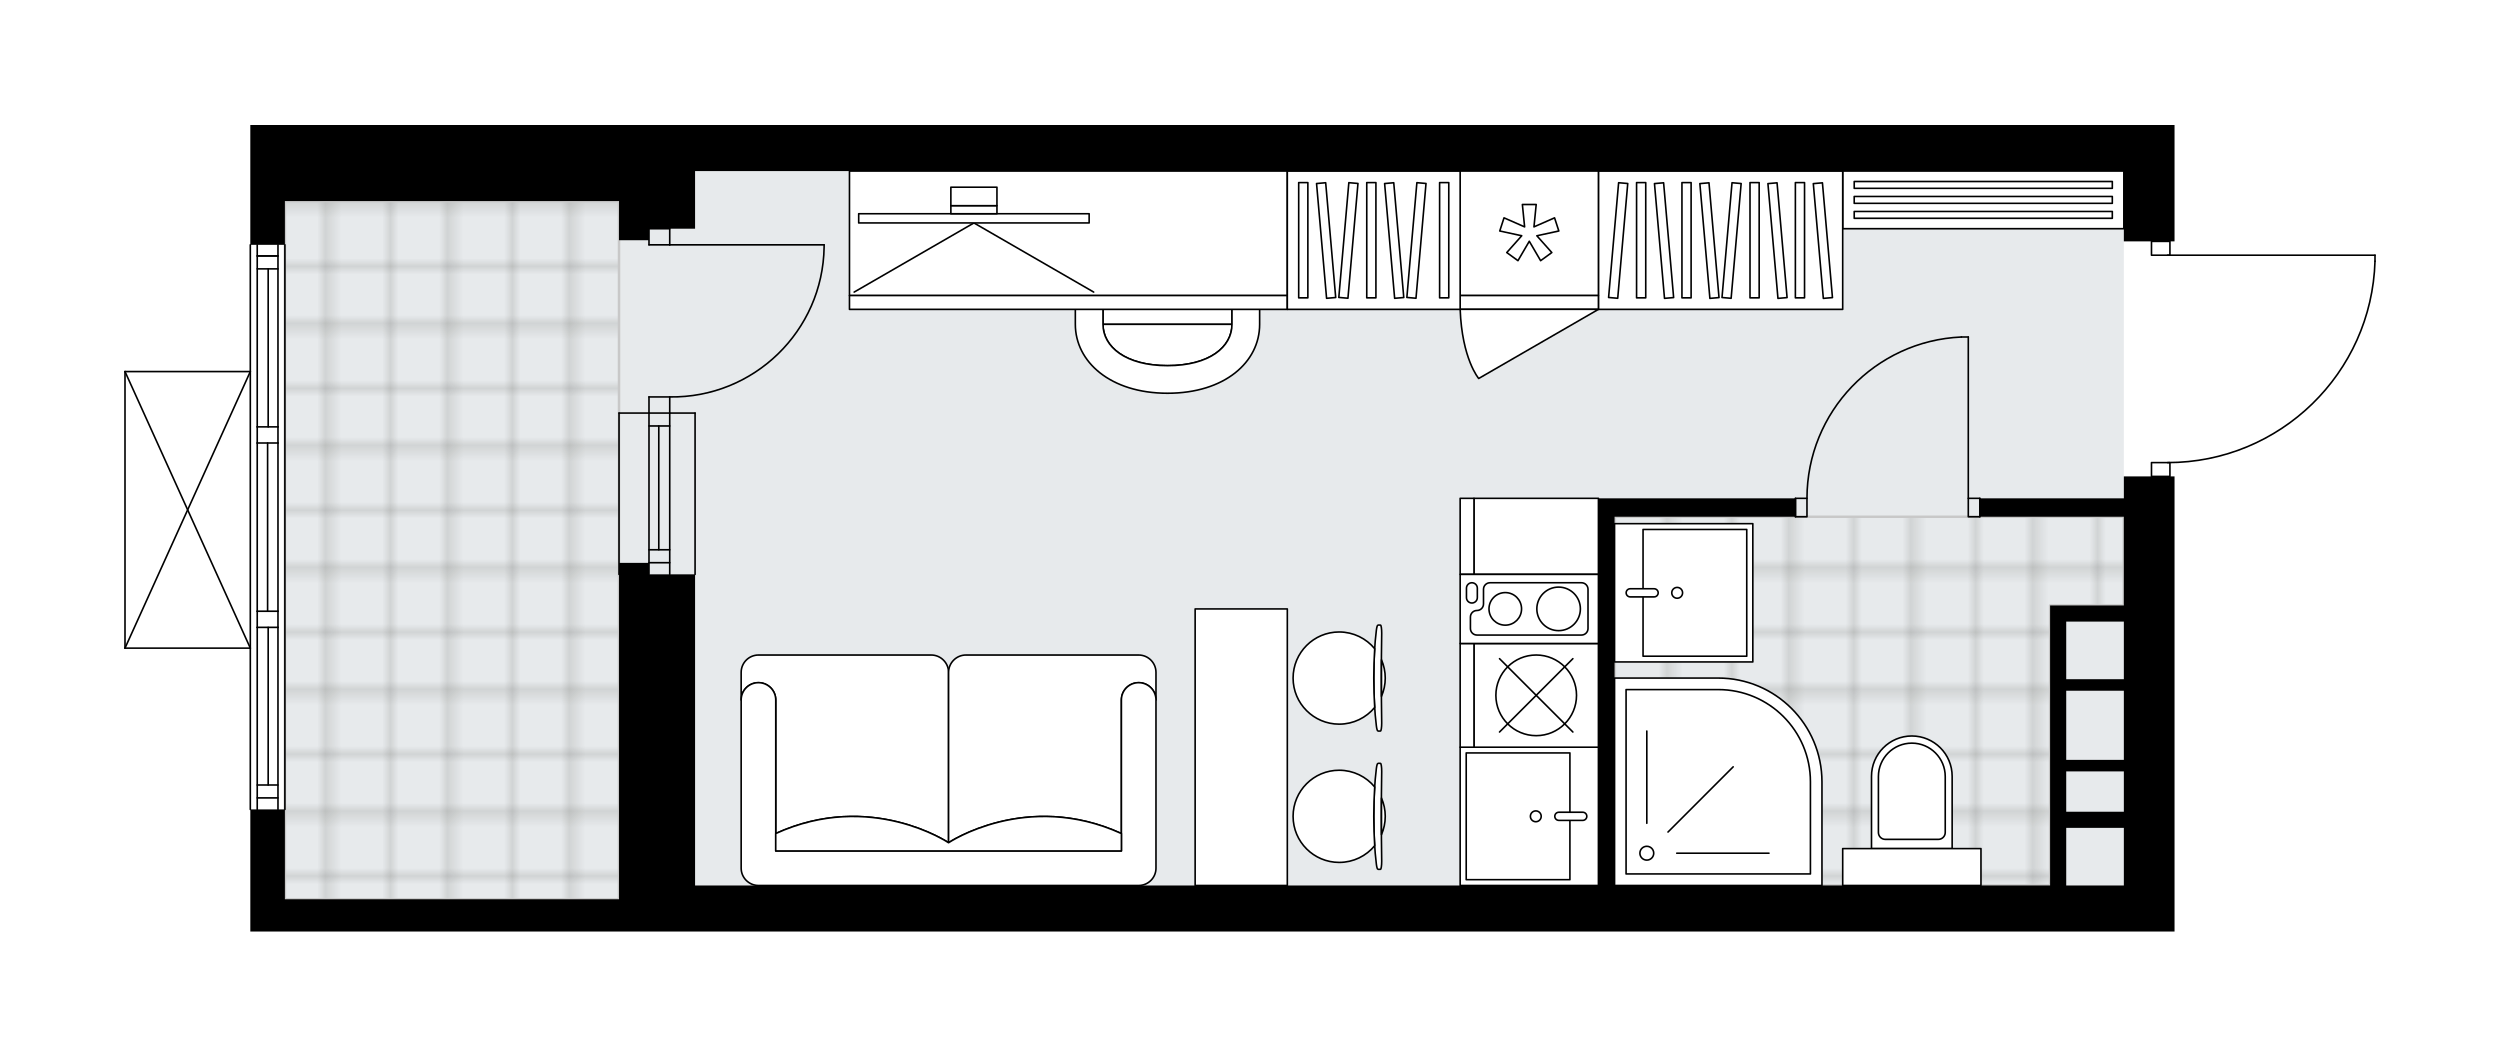 <svg xmlns="http://www.w3.org/2000/svg" xmlns:xlink="http://www.w3.org/1999/xlink" height="845.25px" id="Layer_1" style="enable-background:new 0 0 2000 845.25;" version="1.1" viewBox="0 0 2000 845.25" width="2000px" x="0px" y="0px" xml:space="preserve">
<style type="text/css">
	.st0{fill:none;}
	.st1{opacity:0.25;fill:none;stroke:#12100B;stroke-width:0.4;stroke-miterlimit:10;}
	.st2{fill:#FFFFFF;}
	.st3{fill:#E7EAEC;}
	.st4{fill:url(#SVGID_1_);stroke:#C8C8C8;stroke-width:2;stroke-linecap:round;stroke-linejoin:round;stroke-miterlimit:10;}
	
		.st5{fill:url(#SVGID_00000039125913214379584460000002983693656421978795_);stroke:#C8C8C8;stroke-width:2;stroke-linecap:round;stroke-linejoin:round;stroke-miterlimit:10;}
	.st6{fill:none;stroke:#000000;stroke-width:1.3;stroke-linecap:round;stroke-linejoin:round;stroke-miterlimit:10;}
	.st7{fill:#FFFFFF;stroke:#000000;stroke-width:1.3;stroke-linecap:round;stroke-linejoin:round;stroke-miterlimit:10;}
	.st8{fill:none;stroke:#000000;stroke-width:1.3;stroke-linecap:round;stroke-linejoin:round;}
	.st9{fill:none;stroke:#000000;stroke-width:1.3;stroke-linecap:round;stroke-linejoin:round;stroke-dasharray:10.071,10.071;}
	.st10{fill:none;stroke:#000000;stroke-width:1.3;stroke-linecap:round;stroke-linejoin:round;stroke-dasharray:9.851,9.851;}
	.st11{font-family:'Arial-BoldMT';}
	.st12{font-size:96.626px;}
	.st13{font-size:81.761px;}
	.st14{font-family:'ArialMT';}
	.st15{font-size:40px;}
</style>
<pattern height="14.57" id="New_Pattern_Swatch_2" patternUnits="userSpaceOnUse" style="overflow:visible;" viewBox="7.49 -22.06 14.57 14.57" width="14.57" x="1138.8" y="-1975.12">
	<g>
		<rect class="st0" height="14.57" width="14.57" x="7.49" y="-22.06" />
		<g>
			<rect class="st1" height="7.29" width="7.29" x="14.77" y="-7.49" />
		</g>
		<g>
			<rect class="st1" height="7.29" width="7.29" x="0.2" y="-7.49" />
		</g>
		<g>
			<rect class="st1" height="7.29" width="7.29" x="22.06" y="-14.77" />
		</g>
		<g>
			<rect class="st1" height="7.29" width="7.29" x="7.49" y="-14.77" />
			<rect class="st1" height="7.29" width="7.29" x="14.77" y="-22.06" />
		</g>
		<g>
			<rect class="st1" height="7.29" width="7.29" x="0.2" y="-22.06" />
		</g>
		<g>
			<rect class="st1" height="7.29" width="7.29" x="22.06" y="-29.35" />
		</g>
		<g>
			<rect class="st1" height="7.29" width="7.29" x="7.49" y="-29.35" />
		</g>
	</g>
</pattern>
<path class="st2" d="M1900.65,204.16v4.83c0,0,0,0.01,0,0.01  c0,0,0,0,0,0.01c-1.29,43.56-19.22,84.28-50.49,114.64c-30.67,29.78-70.91,46.42-113.57,47.05v10.44h3.04v364.1h-40.56h-18.44  h-36.87H556.06h-36.87h-23.97H227.91h-27.65v-97.06c0,0,0,0,0,0c-0.36,0-0.65-0.29-0.65-0.65v-128.4H100c0,0,0,0,0,0c0,0,0,0,0,0  c0,0,0,0-0.01,0c-0.09,0-0.18-0.02-0.26-0.06c0,0,0,0-0.01,0c-0.02-0.01-0.04-0.03-0.06-0.04c-0.05-0.03-0.1-0.06-0.14-0.1  c-0.03-0.03-0.05-0.07-0.07-0.1c-0.02-0.04-0.05-0.07-0.07-0.11c-0.02-0.05-0.02-0.1-0.03-0.15c0-0.03-0.02-0.06-0.02-0.09V297.26  c0-0.03,0.01-0.06,0.02-0.09c0.01-0.05,0.01-0.1,0.03-0.15c0.02-0.04,0.04-0.07,0.07-0.11c0.02-0.03,0.04-0.07,0.07-0.1  c0.04-0.04,0.09-0.07,0.14-0.1c0.02-0.01,0.04-0.03,0.06-0.04c0,0,0,0,0.01,0c0.04-0.02,0.09-0.02,0.14-0.03  c0.04-0.01,0.07-0.02,0.11-0.02c0,0,0.01,0,0.01,0h99.6V195.87c0-0.36,0.29-0.65,0.65-0.65c0,0,0,0,0,0v-34.38V100h23.97h36.87  h294.97h294.97h553.07h294.97h40.56v93.1h-3.04c0,0,0,0,0,0v10.41H1900C1900.36,203.51,1900.65,203.8,1900.65,204.16z" id="background" />
<g id="floor">
	<polygon class="st3" points="556.06,708.38 1699.07,708.38 1699.07,136.87 556.06,136.87 556.06,160.84 227.91,160.84    227.91,719.44 556.06,719.44  " />
	<pattern id="SVGID_1_" patternTransform="matrix(6.504 0 0 6.504 49343.996 27351.771)" xlink:href="#New_Pattern_Swatch_2">
	</pattern>
	<polygon class="st4" points="227.91,719.44 227.91,160.84 495.22,160.84 495.22,719.44  " />
	
		<pattern id="SVGID_00000157274154766753833300000011690827664911168447_" patternTransform="matrix(6.504 0 0 6.504 49343.996 27351.771)" xlink:href="#New_Pattern_Swatch_2">
	</pattern>
	
		<polygon points="   1699.07,484.38 1699.07,413.41 1291.64,413.41 1291.64,708.38 1640.07,708.38 1640.07,484.38  " style="fill:url(#SVGID_00000157274154766753833300000011690827664911168447_);stroke:#C8C8C8;stroke-width:2;stroke-linecap:round;stroke-linejoin:round;stroke-miterlimit:10;" />
	<g id="LINE_00000080199428995294673910000006600165312867195008_">
		<line class="st6" x1="227.91" x2="227.91" y1="195.87" y2="647.54" />
	</g>
	<g id="LINE_00000157308226687838106270000013521858055944105888_">
		<line class="st6" x1="222.38" x2="205.78" y1="204.75" y2="204.75" />
	</g>
	<g id="LINE_00000034799435389569583680000009320346916446483860_">
		<line class="st6" x1="222.38" x2="205.78" y1="638.32" y2="638.32" />
	</g>
	<g id="LINE_00000015329782382703098860000013354516629302193821_">
		<line class="st6" x1="214.54" x2="214.54" y1="341.51" y2="215.08" />
	</g>
	<g id="LINE_00000078761688202645519290000007524991763099355308_">
		<line class="st6" x1="214.54" x2="214.54" y1="628" y2="501.9" />
	</g>
	<g id="LINE_00000093894093873275372570000017798708341004709311_">
		<line class="st6" x1="205.78" x2="222.38" y1="628" y2="628" />
	</g>
	<g id="LINE_00000139991988908450820060000010024998452580334232_">
		<line class="st6" x1="222.38" x2="205.78" y1="204.75" y2="204.75" />
	</g>
	<g id="LINE_00000070839919540323495760000004741461713831602082_">
		<line class="st6" x1="205.78" x2="222.38" y1="215.08" y2="215.08" />
	</g>
	<g id="LINE_00000045603122578329679570000014998841919600465081_">
		<line class="st6" x1="222.38" x2="205.78" y1="354.41" y2="354.41" />
	</g>
	<g id="LINE_00000070105204974944352400000014048194337359778985_">
		<line class="st6" x1="205.78" x2="205.78" y1="354.41" y2="341.51" />
	</g>
	<g id="LINE_00000182502980599052839560000014203398374842403506_">
		<line class="st6" x1="205.78" x2="222.38" y1="341.51" y2="341.51" />
	</g>
	<g id="LINE_00000173147485911548310320000015269302167767643542_">
		<line class="st6" x1="222.38" x2="222.38" y1="341.51" y2="354.41" />
	</g>
	<g id="LINE_00000067946740903312636960000002341690889210917035_">
		<line class="st6" x1="200.25" x2="200.25" y1="647.54" y2="195.87" />
	</g>
	<g id="LINE_00000119798894663355876250000005119519864177544869_">
		<line class="st6" x1="222.38" x2="205.78" y1="501.9" y2="501.9" />
	</g>
	<g id="LINE_00000145020949717409205650000005834503801768071299_">
		<line class="st6" x1="205.78" x2="205.78" y1="501.9" y2="488.99" />
	</g>
	<g id="LINE_00000072282426220836140810000001354253228708884383_">
		<line class="st6" x1="205.78" x2="222.38" y1="488.99" y2="488.99" />
	</g>
	<g id="LINE_00000039096769287979111080000005344990081992763013_">
		<line class="st6" x1="222.38" x2="222.38" y1="488.99" y2="501.9" />
	</g>
	<g id="LINE_00000044171790255610493720000007179295942791843502_">
		<line class="st6" x1="214.08" x2="214.08" y1="488.99" y2="354.41" />
	</g>
	<g id="LWPOLYLINE_00000143595749223134841740000014290054039222979771_">
		<line class="st6" x1="222.38" x2="222.38" y1="501.9" y2="647.54" />
	</g>
	<g id="LWPOLYLINE_00000097461379304690513490000005028044893941514397_">
		<line class="st6" x1="222.38" x2="222.38" y1="488.99" y2="354.41" />
	</g>
	<g id="LWPOLYLINE_00000113351727217021022900000008356033061036396469_">
		<line class="st6" x1="222.38" x2="222.38" y1="341.51" y2="195.87" />
	</g>
	<g id="LWPOLYLINE_00000157267254792451136680000009052533843857839026_">
		<line class="st6" x1="205.78" x2="205.78" y1="501.9" y2="647.54" />
	</g>
	<g id="LWPOLYLINE_00000080183272056509217350000005285923935297359748_">
		<line class="st6" x1="205.78" x2="205.78" y1="488.99" y2="354.41" />
	</g>
	<g id="LWPOLYLINE_00000163043785881752968540000007917984549049305227_">
		<line class="st6" x1="205.78" x2="205.78" y1="341.51" y2="195.87" />
	</g>
	<g id="LINE_00000096026000473189505090000012423327243102020503_">
		<line class="st6" x1="535.78" x2="535.78" y1="330.45" y2="459.49" />
	</g>
	<g id="LINE_00000044894187908454432980000015870185004519744643_">
		<line class="st6" x1="519.19" x2="519.19" y1="330.45" y2="459.49" />
	</g>
	<g id="LINE_00000066507391331948213270000013292367049892731583_">
		<line class="st6" x1="527.03" x2="527.03" y1="340.77" y2="439.82" />
	</g>
	<g id="LINE_00000004523825704244145020000004432201455839160217_">
		<line class="st6" x1="535.78" x2="519.19" y1="450.15" y2="450.15" />
	</g>
	<g id="LINE_00000021836411813058153830000009692369084882420150_">
		<line class="st6" x1="535.78" x2="519.19" y1="340.77" y2="340.77" />
	</g>
	<g id="LINE_00000145030242555792052320000003466841205031450515_">
		<line class="st6" x1="556.06" x2="556.06" y1="330.45" y2="459.49" />
	</g>
	<g id="LINE_00000020387485893001465230000002127746309607250086_">
		<line class="st6" x1="495.22" x2="495.22" y1="459.49" y2="330.45" />
	</g>
	<g id="LINE_00000088831667891960777910000009267818595747509890_">
		<line class="st6" x1="535.79" x2="519.2" y1="439.82" y2="439.82" />
	</g>
	<g id="LINE_00000165950770174350021800000015059585915188554119_">
		<line class="st6" x1="556.06" x2="495.22" y1="330.45" y2="330.45" />
	</g>
	<g id="LWPOLYLINE_00000146488001211889658990000001682291934991305660_">
		<rect class="st6" height="11.06" width="14.75" x="1721.19" y="370.08" />
	</g>
	<g id="LWPOLYLINE_00000049903989427629928390000001089326578067884946_">
		<rect class="st6" height="11.06" width="14.75" x="1721.19" y="193.1" />
	</g>
	<g id="LWPOLYLINE_00000142880667963054227310000010554429267790935195_">
		<path class="st6" d="M1900,208.99c-2.66,89.72-76.16,161.08-165.92,161.09" />
	</g>
	<g id="LINE_00000036935847975827737670000009944717303326280855_">
		<line class="st6" x1="1734.08" x2="1900" y1="204.16" y2="204.16" />
	</g>
	<g id="LINE_00000083775625519090586120000004827815988186623140_">
		<line class="st6" x1="1900" x2="1900" y1="204.16" y2="208.99" />
	</g>
	<g id="LWPOLYLINE_00000103266675053308367430000009206982823392658613_">
		<rect class="st6" height="14.75" width="9.22" x="1574.63" y="398.66" />
	</g>
	<g id="LWPOLYLINE_00000034769646155591957590000007275215372998826416_">
		<rect class="st6" height="14.75" width="9.22" x="1436.36" y="398.66" />
	</g>
	<g id="LINE_00000068653420417666873900000015180145549012508860_">
		<line class="st6" x1="1583.85" x2="1583.85" y1="398.66" y2="413.41" />
	</g>
	<g id="LINE_00000127031663668820318840000008931210695801489819_">
		<line class="st6" x1="1436.36" x2="1436.36" y1="398.66" y2="413.41" />
	</g>
	<g id="LINE_00000093162367390614226280000006390254216541766545_">
		<line class="st6" x1="1574.63" x2="1574.63" y1="398.66" y2="269.61" />
	</g>
	<g id="ARC_00000101785565753829833100000000631284943546754710_">
		<path class="st6" d="M1445.58,398.66c0.05-69.12,54.46-125.98,123.52-129.05" />
	</g>
	<g id="LINE_00000121981197270737116480000008718051024127506057_">
		<line class="st6" x1="1574.63" x2="1569.1" y1="269.61" y2="269.61" />
	</g>
	<g id="ARC_00000005960345933146283750000017427583964416817543_">
		<path class="st6" d="M659.3,195.87c0,0.6,0,1.21-0.01,1.81c-1.01,67.2-56.3,120.87-123.51,119.86" />
	</g>
	<g id="LINE_00000159447677314296479640000002586716832532652443_">
		<line class="st6" x1="535.78" x2="659.3" y1="195.87" y2="195.87" />
	</g>
	<g id="LINE_00000031919337132647945010000015351669505628736400_">
		<line class="st6" x1="535.78" x2="535.78" y1="330.45" y2="317.54" />
	</g>
	<g id="LINE_00000121996805607478502410000008175366896176271532_">
		<line class="st6" x1="535.78" x2="519.19" y1="317.54" y2="317.54" />
	</g>
	<g id="LINE_00000152983750928099218550000001945177009748592269_">
		<line class="st6" x1="519.19" x2="519.19" y1="317.54" y2="330.45" />
	</g>
	<g id="LINE_00000178891038740093369500000001654792422331391616_">
		<line class="st6" x1="519.19" x2="519.19" y1="182.96" y2="195.87" />
	</g>
	<g id="LINE_00000070827287776342938230000012072597321993346215_">
		<line class="st6" x1="519.19" x2="535.78" y1="195.87" y2="195.87" />
	</g>
	<g id="LINE_00000118390678985881755330000014615955640089621439_">
		<line class="st6" x1="535.78" x2="535.78" y1="195.87" y2="182.96" />
	</g>
	<g id="LINE_00000021797571037573441490000010649141786903566722_">
		<line class="st6" x1="519.19" x2="535.78" y1="182.96" y2="182.96" />
	</g>
	<g id="LINE_00000094604480267796950240000016118237314004524479_">
		<line class="st6" x1="100" x2="100" y1="518.49" y2="297.26" />
	</g>
	<g id="LINE_00000004524485212493878070000004997253130272837300_">
		<line class="st6" x1="100" x2="200.25" y1="297.26" y2="297.26" />
	</g>
	<g id="LINE_00000024712655343092984020000000721636454246661248_">
		<line class="st6" x1="200.25" x2="100" y1="518.49" y2="518.49" />
	</g>
	<g id="LWPOLYLINE_00000106860987592128320620000011119388056963438756_">
		<line class="st6" x1="200.25" x2="100" y1="297.26" y2="518.49" />
	</g>
	<g id="LWPOLYLINE_00000101799468590830274720000001794947837357617838_">
		<line class="st6" x1="200.25" x2="100" y1="518.49" y2="297.26" />
	</g>
	<path d="M1699.07,398.66h-115.22v14.75h115.22v70.98h-58.99v12.9v73.74v78.35v58.99h-348.43V413.41h144.72v-14.75h-144.72h-12.91   v309.72H556.06V459.49h-36.87v-9.22h-23.97v269.16H227.91v-71.9h-27.65v97.71h27.65h267.32h23.97h36.87h1087.7h36.87h18.44h40.56   v-364.1h-40.56V398.66z M1699.07,708.38h-18.44h-27.65v-46.09h46.09V708.38z M1699.07,649.38h-46.09v-32.26h46.09V649.38z    M1699.07,607.9h-46.09v-36.87v-18.44h46.09V607.9z M1699.07,543.38h-46.09v-46.09h46.09V543.38z" />
	<polygon points="1404.1,100 851.03,100 556.06,100 261.09,100 224.22,100 200.25,100 200.25,160.84 200.25,195.87 227.91,195.87    227.91,160.84 261.09,160.84 495.22,160.84 495.22,182.96 495.22,192.18 519.19,192.18 519.19,182.96 556.06,182.96 556.06,160.84    556.06,136.87 851.03,136.87 1404.1,136.87 1699.07,136.87 1699.07,193.1 1739.63,193.1 1739.63,100 1699.07,100  " />
</g>
<g id="mebel">
	<g>
		
			<rect class="st7" height="224.91" transform="matrix(4.514995e-11 -1 1 4.514995e-11 1426.697 1746.527)" width="46.09" x="1563.57" y="47.46" />
		
			<rect class="st7" height="206.48" transform="matrix(-4.820518e-11 1 -1 -4.820518e-11 1758.51 -1414.714)" width="5.47" x="1583.88" y="68.66" />
		
			<rect class="st7" height="206.48" transform="matrix(-4.720776e-11 1 -1 -4.720776e-11 1746.527 -1426.697)" width="5.47" x="1583.88" y="56.68" />
		
			<rect class="st7" height="206.48" transform="matrix(-4.720776e-11 1 -1 -4.720776e-11 1734.544 -1438.68)" width="5.47" x="1583.88" y="44.69" />
	</g>
	<g>
		<g>
			<g>
				<path class="st7" d="M971.81,167.21h-75.63c-7.61,0-13.78,6.17-13.78,13.78v78.49h103.2v-78.49      C985.59,173.38,979.42,167.21,971.81,167.21z" />
				<path class="st7" d="M882.39,259.48c0,17.91,18.02,33.04,51.62,33.04c33.6,0,51.58-14.94,51.58-33.04H882.39z" />
				<path class="st7" d="M1007.71,259.48c0,30.19-27.88,55.12-73.7,55.12c-45.82,0-73.74-25.25-73.74-55.12v-78.45h22.12v78.45      c0,17.91,18.02,33.04,51.62,33.04c33.6,0,51.58-14.94,51.58-33.04v-78.45h22.12V259.48z" />
			</g>
		</g>
		<g>
			<polygon class="st7" points="1029.86,236.42 679.58,236.42 679.58,136.87 851.03,136.87 1029.86,136.87    " />
			
				<rect class="st7" height="11.06" transform="matrix(-1 -2.940538e-10 2.940538e-10 -1 1709.435 483.909)" width="350.28" x="679.58" y="236.42" />
		</g>
		<g>
			<g>
				<g id="LINE_00000077283660107300172510000000329183622281668788_">
					<line class="st7" x1="779.13" x2="874.93" y1="178.35" y2="233.66" />
				</g>
				<g id="LINE_00000042705013593320123770000009431652053416868787_">
					<line class="st7" x1="779.13" x2="683.34" y1="178.35" y2="233.66" />
				</g>
			</g>
			
				<rect class="st7" height="184.36" transform="matrix(2.194112e-10 -1 1 2.194112e-10 604.467 953.796)" width="7.37" x="775.44" y="82.49" />
			
				<rect class="st7" height="36.87" transform="matrix(-2.224240e-10 1 -1 -2.224240e-10 946.883 -611.38)" width="6.45" x="775.91" y="149.32" />
			
				<rect class="st7" height="36.87" transform="matrix(2.252075e-10 -1 1 2.252075e-10 621.981 936.282)" width="14.75" x="771.76" y="138.71" />
		</g>
	</g>
	<g>
		
			<rect class="st7" height="195.42" transform="matrix(1.440704e-10 -1 1 1.440704e-10 1184.269 1568.623)" width="110.61" x="1321.14" y="94.47" />
		<g>
			
				<rect class="st7" height="7.33" transform="matrix(1.354402e-10 -1 1 1.354402e-10 1120.748 1505.103)" width="92.18" x="1266.84" y="188.51" />
			
				<rect class="st7" height="7.33" transform="matrix(1.347403e-10 -1 1 1.347403e-10 1157.046 1541.4)" width="92.18" x="1303.13" y="188.51" />
			
				<rect class="st7" height="7.33" transform="matrix(1.346213e-10 -1 1 1.346213e-10 1211.492 1595.846)" width="92.18" x="1357.58" y="188.51" />
			
				<rect class="st7" height="7.33" transform="matrix(1.339898e-10 -1 1 1.339898e-10 1247.789 1632.143)" width="92.18" x="1393.88" y="188.51" />
			
				<rect class="st7" height="7.33" transform="matrix(0.087 -0.996 0.996 0.087 990.484 1465.278)" width="92.18" x="1248.69" y="188.51" />
			
				<rect class="st7" height="7.33" transform="matrix(0.087 -0.996 0.996 0.087 1073.318 1555.676)" width="92.18" x="1339.43" y="188.51" />
			
				<rect class="st7" height="7.33" transform="matrix(-0.087 -0.996 0.996 -0.087 1255.639 1534.936)" width="92.18" x="1284.99" y="188.51" />
			
				<rect class="st7" height="7.33" transform="matrix(-0.087 -0.996 0.996 -0.087 1295.1 1571.095)" width="92.18" x="1321.28" y="188.51" />
			
				<rect class="st7" height="7.33" transform="matrix(-0.087 -0.996 0.996 -0.087 1354.291 1625.333)" width="92.18" x="1375.73" y="188.51" />
			
				<rect class="st7" height="7.33" transform="matrix(-0.087 -0.996 0.996 -0.087 1393.752 1661.493)" width="92.18" x="1412.03" y="188.51" />
		</g>
	</g>
	<g>
		
			<rect class="st7" height="99.55" transform="matrix(-2.448745e-10 1 -1 -2.448745e-10 1658.032 -799.89)" width="60.83" x="1198.55" y="379.29" />
		
			<rect class="st7" height="11.06" transform="matrix(-2.448745e-10 1 -1 -2.448745e-10 1602.725 -744.583)" width="60.83" x="1143.24" y="423.54" />
	</g>
	<g>
		<path class="st7" d="M620.59,559.97L620.59,559.97c0-7.64-6.19-13.83-13.83-13.83h0c-7.64,0-13.83,6.19-13.83,13.83v0V537.9    c0-7.66,6.21-13.88,13.88-13.88h138.15c7.64,0,13.89,6.25,13.89,13.89l0,136.27c0,0-62.35-41.95-138.26-7.35V559.97z" />
		<path class="st7" d="M897.12,559.97L897.12,559.97c0-7.64,6.19-13.83,13.83-13.83l0,0c7.64,0,13.83,6.19,13.83,13.83v0V537.9    c0-7.66-6.21-13.88-13.88-13.88H772.75c-7.64,0-13.89,6.25-13.89,13.89l0,136.27c0,0,62.35-41.95,138.26-7.35V559.97z" />
		<path class="st7" d="M592.93,694.55V559.97c0-7.64,6.19-13.83,13.83-13.83h0c7.64,0,13.83,6.19,13.83,13.83v120.75h276.53V559.97    c0-7.64,6.19-13.83,13.83-13.83h0c7.64,0,13.83,6.19,13.83,13.83v134.58c0,7.64-6.19,13.83-13.83,13.83H606.76    C599.15,708.37,592.93,702.15,592.93,694.55z" />
		<path class="st7" d="M897.12,666.84c-75.91-34.59-138.26,7.35-138.26,7.35h-0.01c0,0-62.35-41.95-138.26-7.35v13.89h276.53    L897.12,666.84z" />
	</g>
	<g>
		<g>
			<g id="LINE_00000015327933980213133020000006478182706496619176_">
				<path class="st7" d="M1101.1,580.78c-2.8-22.31-2.8-54.35,0-76.66c0.32-2.58,0.81-4.07,1.32-4.07h0.13h1.82      c0.55,0,0.99,2.89,0.99,6.45c-0.38,23.9-0.38,48,0,71.9c0,3.56-0.45,6.45-0.99,6.45h-1.82h-0.13      C1101.91,584.86,1101.42,583.36,1101.1,580.78z" />
			</g>
			<g>
				<path class="st7" d="M1105.19,557.05c1.93-4.48,3.01-9.41,3.01-14.59c0-5.19-1.08-10.12-3.01-14.59      C1105.13,537.6,1105.13,547.31,1105.19,557.05z" />
				<path class="st7" d="M1099.76,565.94c-0.98-15.03-0.98-31.93,0-46.97c-6.76-8.18-16.98-13.39-28.42-13.39      c-20.36,0-36.87,16.51-36.87,36.87c0,20.36,16.51,36.87,36.87,36.87C1082.78,579.33,1093,574.11,1099.76,565.94z" />
			</g>
		</g>
		<g>
			<g id="LINE_00000124163404642068840520000001376435610021542321_">
				<path class="st7" d="M1101.1,691.4c-2.8-22.31-2.8-54.35,0-76.66c0.32-2.58,0.81-4.07,1.32-4.07h0.13h1.82      c0.55,0,0.99,2.89,0.99,6.45c-0.38,23.9-0.38,48,0,71.9c0,3.56-0.45,6.45-0.99,6.45h-1.82h-0.13      C1101.91,695.47,1101.42,693.97,1101.1,691.4z" />
			</g>
			<g>
				<path class="st7" d="M1105.19,667.66c1.93-4.48,3.01-9.41,3.01-14.59c0-5.19-1.08-10.12-3.01-14.59      C1105.13,648.21,1105.13,657.93,1105.19,667.66z" />
				<path class="st7" d="M1099.76,676.55c-0.98-15.03-0.98-31.93,0-46.97c-6.76-8.18-16.98-13.39-28.42-13.39      c-20.36,0-36.87,16.51-36.87,36.87c0,20.36,16.51,36.87,36.87,36.87C1082.78,689.94,1093,684.73,1099.76,676.55z" />
			</g>
		</g>
		
			<rect class="st7" height="73.74" transform="matrix(-1.836970e-16 1 -1 -1.836970e-16 1590.746 -395.224)" width="221.23" x="882.37" y="560.89" />
	</g>
	<g>
		<path class="st7" d="M1529.46,588.79L1529.46,588.79c17.82,0,32.26,14.44,32.26,32.26v57.83h-64.52v-57.83    C1497.2,603.23,1511.64,588.79,1529.46,588.79z" />
		
			<rect class="st7" height="29.5" transform="matrix(-1 -8.932689e-11 8.932689e-11 -1 3058.923 1387.252)" width="110.61" x="1474.15" y="678.88" />
		<path class="st7" d="M1529.46,594.51L1529.46,594.51c14.76,0,26.73,11.97,26.73,26.73v44.73c0,3.05-2.48,5.53-5.53,5.53h-42.4    c-3.05,0-5.53-2.48-5.53-5.53v-44.73C1502.73,606.48,1514.7,594.51,1529.46,594.51z" />
	</g>
	<g>
		
			<rect class="st7" height="110.61" transform="matrix(-1.836970e-16 1 -1 -1.836970e-16 1876.494 -570.366)" width="110.62" x="1168.12" y="597.76" />
		
			<rect class="st7" height="82.96" transform="matrix(-1.836970e-16 1 -1 -1.836970e-16 1867.502 -561.412)" width="101.4" x="1163.76" y="611.57" />
		<path class="st7" d="M1243.83,653.05L1243.83,653.05c0-1.8,1.46-3.26,3.26-3.26h19.11c1.8,0,3.26,1.46,3.26,3.26l0,0    c0,1.8-1.46,3.26-3.26,3.26h-19.11C1245.29,656.31,1243.83,654.85,1243.83,653.05z" />
		<circle class="st7" cx="1228.64" cy="653.05" r="4.33" />
	</g>
	<g>
		<rect class="st7" height="99.55" width="110.61" x="1168.12" y="136.87" />
		<rect class="st7" height="11.06" width="110.61" x="1168.12" y="236.42" />
		<polygon class="st7" points="1219.69,181.5 1217.9,163.6 1228.96,163.6 1227.17,181.5 1243.64,174.27 1247.06,184.79     1229.48,188.61 1241.45,202.04 1232.5,208.54 1223.43,193.01 1214.36,208.54 1205.41,202.04 1217.38,188.61 1199.8,184.79     1203.22,174.27   " />
		<path class="st7" d="M1278.74,247.48l-95.79,55.31c0,0-13.35-15.57-14.82-55.31H1278.74z" />
	</g>
	<g>
		
			<rect class="st7" height="99.55" transform="matrix(-1.836970e-16 1 -1 -1.836970e-16 1785.234 -672.688)" width="82.96" x="1187.48" y="506.5" />
		
			<rect class="st7" height="11.06" transform="matrix(-1.836970e-16 1 -1 -1.836970e-16 1729.927 -617.381)" width="82.96" x="1132.17" y="550.74" />
		<circle class="st7" cx="1228.96" cy="556.27" r="32.26" />
		<line class="st7" x1="1258.29" x2="1199.63" y1="585.6" y2="526.94" />
		<line class="st7" x1="1199.63" x2="1258.29" y1="585.6" y2="526.94" />
	</g>
	<g>
		
			<rect class="st7" height="110.61" transform="matrix(-1.836970e-16 1 -1 -1.836970e-16 1710.57 -736.291)" width="55.31" x="1195.78" y="431.83" />
		<path class="st7" d="M1265.18,466.2h-73.15c-2.89,0-5.23,2.34-5.23,5.23v11.73c0,2.89-2.34,5.23-5.23,5.23l0,0    c-2.89,0-5.23,2.34-5.23,5.23v9.18c0,2.89,2.34,5.23,5.23,5.23h83.61c2.89,0,5.23-2.34,5.23-5.23v-31.35    C1270.41,468.54,1268.07,466.2,1265.18,466.2z" />
		<path class="st7" d="M1173.17,478.06v-7.51c0-2.4,1.95-4.35,4.35-4.35l0,0c2.4,0,4.35,1.95,4.35,4.35v7.51    c0,2.4-1.95,4.35-4.35,4.35l0,0C1175.12,482.42,1173.17,480.47,1173.17,478.06z" />
		<circle class="st7" cx="1204.22" cy="487.1" r="13.03" />
		<circle class="st7" cx="1246.89" cy="487.1" r="17.42" />
	</g>
	<g>
		<path class="st7" d="M1374.51,542.45h-82.86v165.92h165.92v-82.86C1457.56,579.64,1420.38,542.45,1374.51,542.45z" />
		<path class="st7" d="M1374.61,551.67h-73.75v147.49h147.48v-73.75C1448.34,584.68,1415.33,551.67,1374.61,551.67z" />
		<circle class="st7" cx="1317.45" cy="682.56" r="5.53" />
		<line class="st7" x1="1341.42" x2="1415.16" y1="682.56" y2="682.56" />
		<line class="st7" x1="1334.4" x2="1386.54" y1="665.62" y2="613.47" />
		<line class="st7" x1="1317.45" x2="1317.45" y1="658.6" y2="584.86" />
	</g>
	<g>
		
			<rect class="st7" height="110.61" transform="matrix(4.470919e-11 -1 1 4.470919e-11 872.707 1821.191)" width="110.62" x="1291.64" y="418.94" />
		
			<rect class="st7" height="82.96" transform="matrix(4.494722e-11 -1 1 4.494722e-11 881.661 1830.183)" width="101.4" x="1305.22" y="432.78" />
		<path class="st7" d="M1326.55,474.26L1326.55,474.26c0,1.8-1.46,3.26-3.26,3.26h-19.11c-1.8,0-3.26-1.46-3.26-3.26l0,0    c0-1.8,1.46-3.26,3.26-3.26h19.11C1325.09,471,1326.55,472.46,1326.55,474.26z" />
		<circle class="st7" cx="1341.74" cy="474.26" r="4.33" />
	</g>
	<g>
		
			<rect class="st7" height="138.27" transform="matrix(1.441197e-10 -1 1 1.441197e-10 906.813 1291.167)" width="110.61" x="1043.68" y="123.04" />
		<g>
			
				<rect class="st7" height="7.33" transform="matrix(1.347989e-10 -1 1 1.347989e-10 850.447 1234.802)" width="92.18" x="996.54" y="188.51" />
			
				<rect class="st7" height="7.33" transform="matrix(1.347989e-10 -1 1 1.347989e-10 904.893 1289.247)" width="92.18" x="1050.98" y="188.51" />
			
				<rect class="st7" height="7.33" transform="matrix(0.087 -0.996 0.996 0.087 793.442 1250.244)" width="92.18" x="1032.83" y="188.51" />
			
				<rect class="st7" height="7.33" transform="matrix(-0.087 -0.996 0.996 -0.087 961.78 1265.663)" width="92.18" x="1014.68" y="188.51" />
			
				<rect class="st7" height="7.33" transform="matrix(0.087 -0.996 0.996 0.087 843.142 1304.483)" width="92.18" x="1087.28" y="188.51" />
			
				<rect class="st7" height="7.33" transform="matrix(-0.087 -0.996 0.996 -0.087 1020.971 1319.902)" width="92.18" x="1069.13" y="188.51" />
			
				<rect class="st7" height="7.33" transform="matrix(1.347989e-10 -1 1 1.347989e-10 963.178 1347.532)" width="92.18" x="1109.27" y="188.51" />
		</g>
	</g>
</g>
</svg>